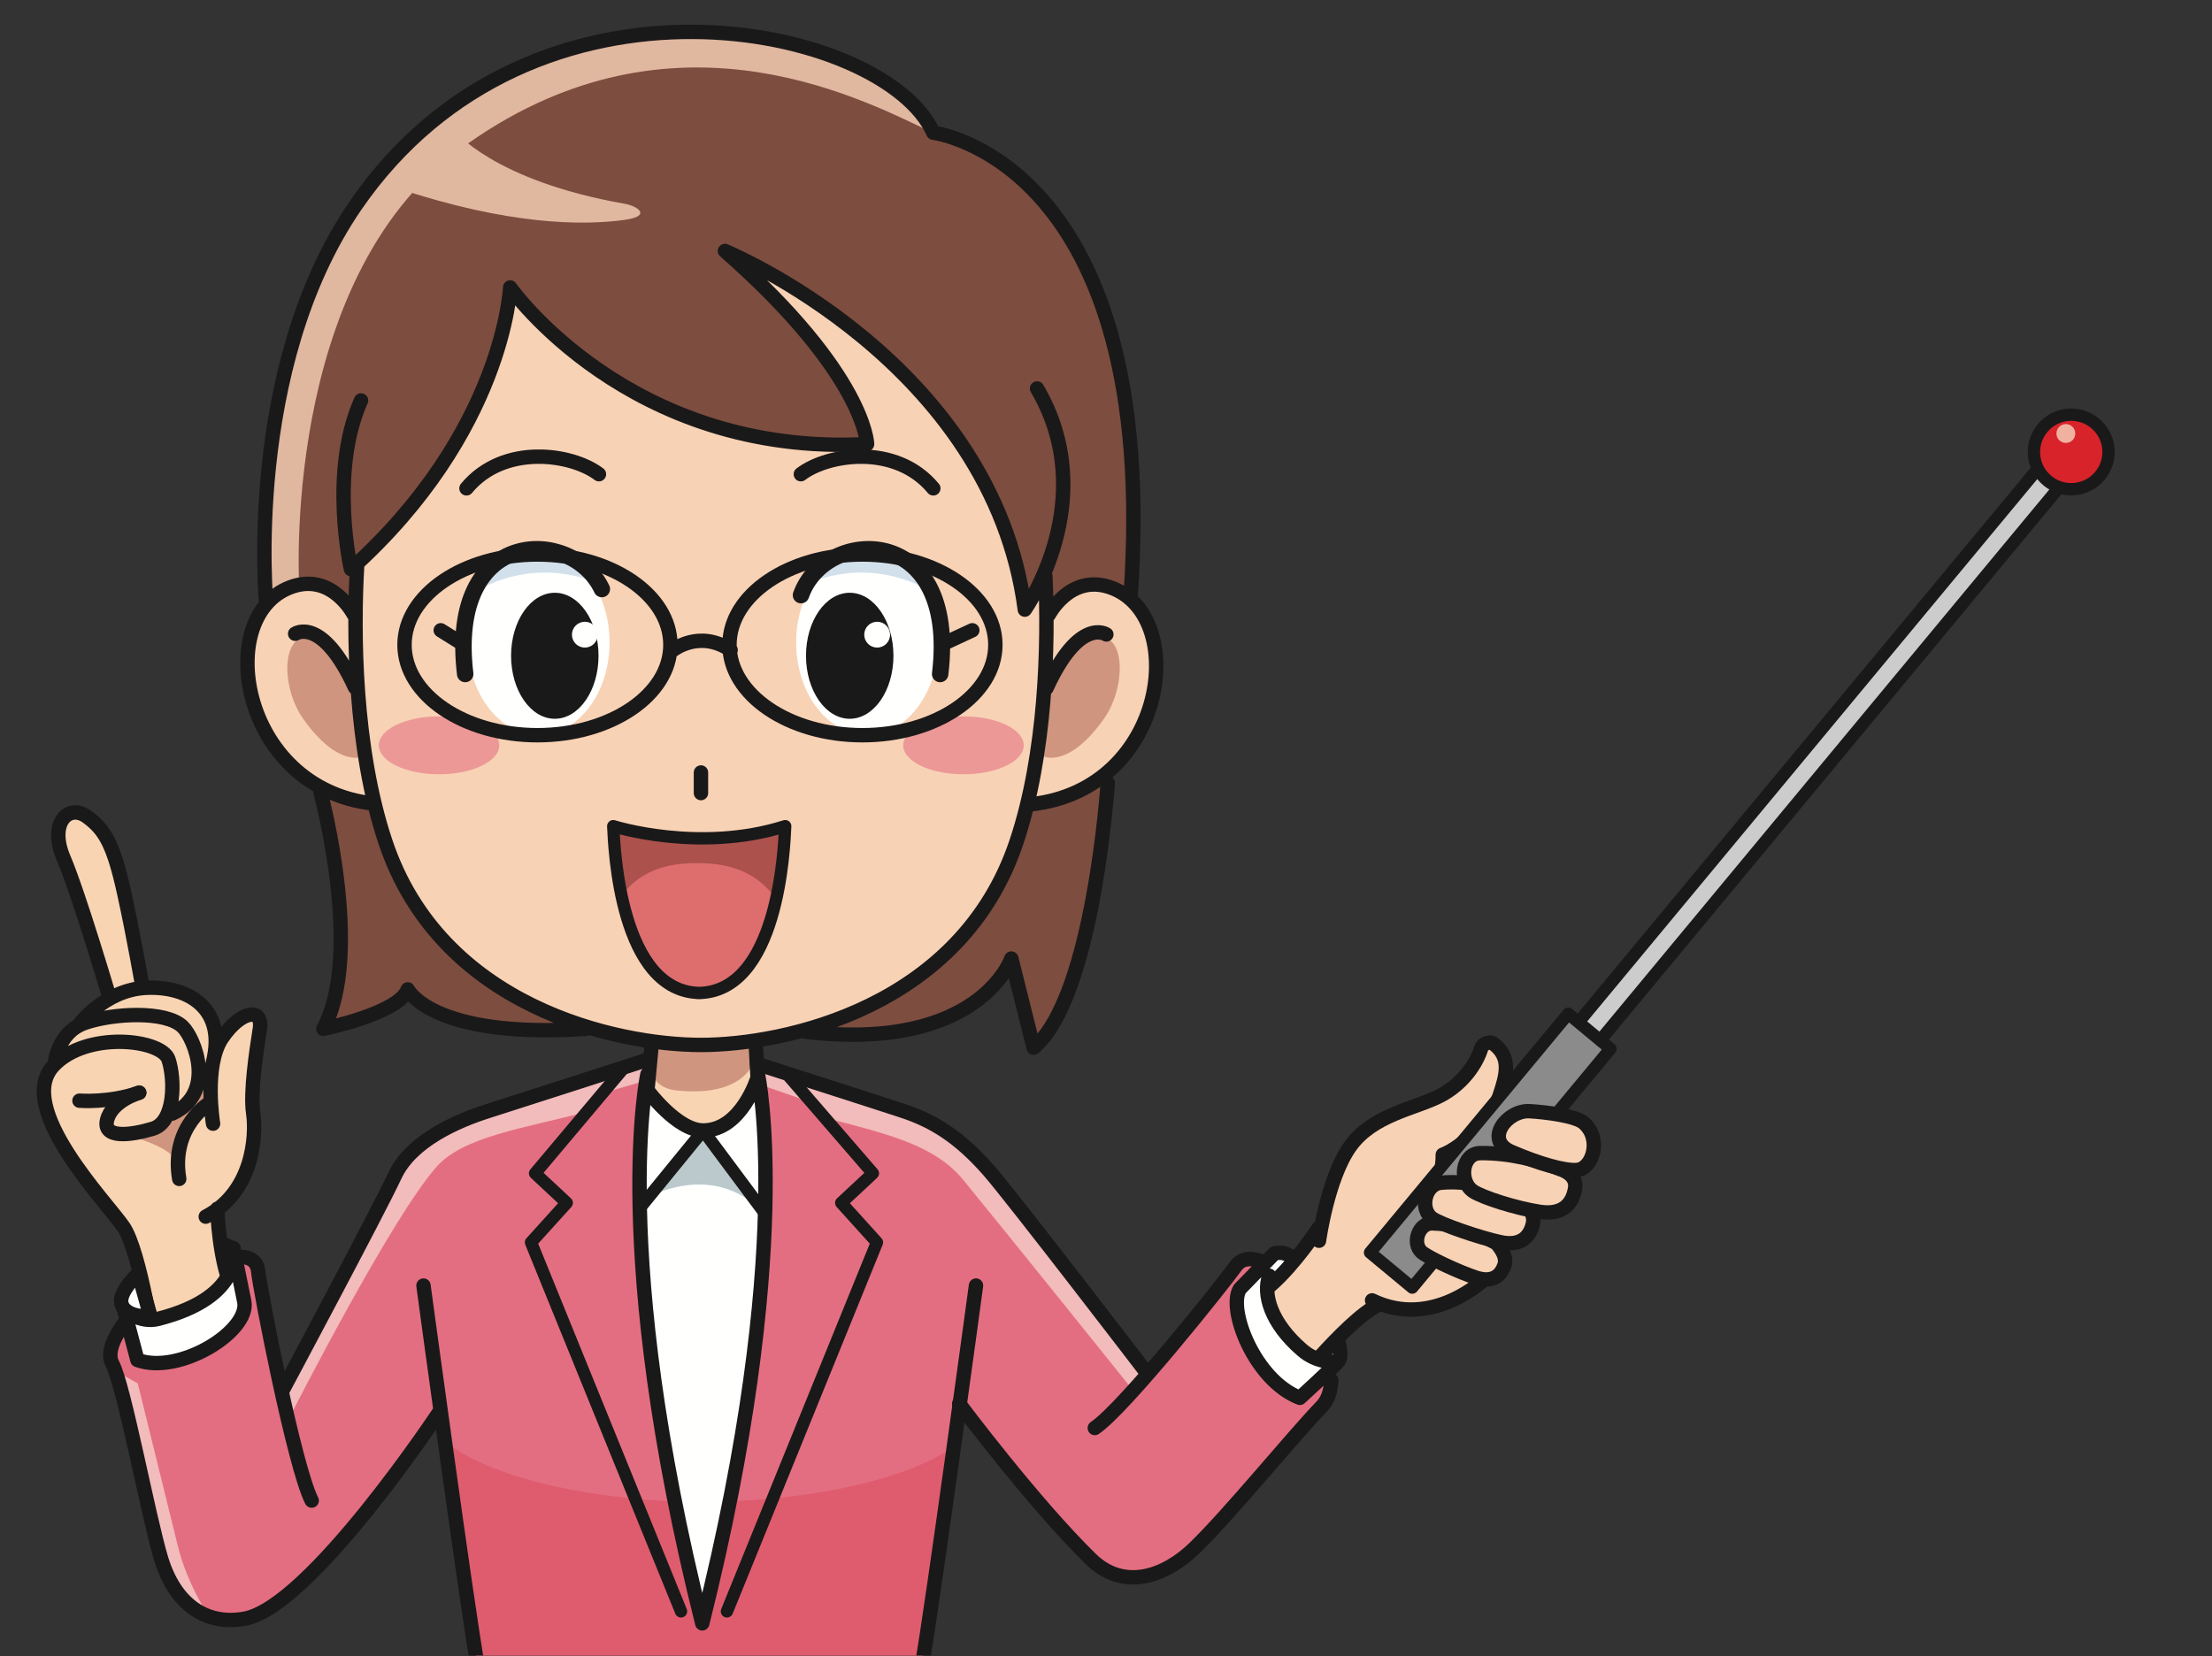 <?xml version="1.0" encoding="UTF-8"?>
<!DOCTYPE svg PUBLIC "-//W3C//DTD SVG 1.1//EN" "http://www.w3.org/Graphics/SVG/1.1/DTD/svg11.dtd">
<svg version="1.1" xmlns="http://www.w3.org/2000/svg" xmlns:xlink="http://www.w3.org/1999/xlink" x="0" y="0" width="645" height="483" viewBox="0, 0, 645, 483">
  <rect x="0" y="0" width="645" height="483" fill="#333333" stroke="none"/>
  <defs>
    <clipPath id="Clip_1">
      <path d="M0,1.002 L645,1.002 L645,482.82 L0,482.82 z"/>
    </clipPath>
    <clipPath id="Clip_2">
      <path d="M0,1.002 L645,1.002 L645,482.82 L0,482.82 z"/>
    </clipPath>
    <clipPath id="Clip_3">
      <path d="M0,1.002 L645,1.002 L645,482.82 L0,482.82 z"/>
    </clipPath>
  </defs>
  <g id="Layer_1">
    <g clip-path="url(#Clip_1)">
      <path d="M379.845,383.691 C378.156,381.255 368.448,368.076 368.448,368.076 C365.646,366.975 362.295,366.516 360.345,369.27 C358.299,372.159 346.44,387.195 335.625,399.675 L334.191,400.134 C334.191,400.134 293.052,350.739 288.393,341.448 C282.846,330.381 271.899,325.626 263.145,323.94 C254.397,322.257 220.743,310.29 220.743,310.29 L188.217,309.255 C188.217,309.255 151.854,322.191 142.395,324.012 C132.939,325.827 119.844,332.742 115.116,342.927 C110.385,353.109 82.365,405.546 82.365,405.546 L80.403,397.869 C77.682,384.939 75.546,373.314 75.252,370.62 C74.592,364.56 66.12,367.053 66.12,367.053 L41.58,379.722 C41.58,379.722 29.37,391.365 32.775,397.785 C36.186,404.202 45.342,441.306 47.481,453.786 C49.623,466.266 61.83,475.314 72.474,471.429 C91.011,464.655 128.403,413.064 128.403,413.064 L139.092,485.001 L268.842,485.502 L280.092,411.249 C280.092,411.249 301.326,438.33 318.072,454.701 C327.717,464.13 339.78,459.792 348.357,451.452 C358.845,441.255 376.47,419.505 385.464,410.13 C387.204,408.315 388.095,405.603 388.17,402.522 C388.17,402.522 381.531,386.13 379.845,383.691" fill="#E46E81"/>
    </g>
    <path d="M82.365,405.546 C82.365,405.546 110.385,353.109 115.116,342.927 C119.844,332.742 132.939,325.827 142.395,324.012 C147.993,322.935 177.258,312.657 188.589,308.778 L187.842,315.303 L174.981,319.032 C174.981,319.032 171.978,323.979 171.999,324.066 C152.172,329.16 135.042,331.578 127.344,340.251 C113.907,355.383 84.729,412.806 84.729,412.806 L82.365,405.546" fill="#F2BBBC"/>
    <path d="M334.191,400.134 C334.191,400.134 298.596,355.248 291.342,346.248 C284.298,337.506 276.828,328.326 267.369,326.511 C261.774,325.434 232.506,315.156 221.181,311.277 L222.096,316.5 L235.842,321.249 C235.842,321.249 239.616,325.665 239.592,325.749 C259.419,330.843 272.574,334.026 280.881,344.136 C292.887,358.746 329.697,404.646 329.697,404.646 L334.191,400.134" fill="#F2BBBC"/>
    <path d="M32.016,291.225 C32.016,291.225 23.004,260.739 18.57,250.341 C14.13,239.949 20.022,234.363 25.293,238.143 C30.564,241.923 35.334,247.344 37.797,260.169 C40.263,272.988 41.58,288.063 41.58,288.063 L32.016,291.225" fill="#F8D4B3"/>
    <g clip-path="url(#Clip_2)">
      <path d="M62.91,353.043 C62.91,353.043 63.378,368.976 67.929,378.183 L67.179,380.289 C63.411,385.587 56.925,392.565 47.439,395.541 L45.195,393.954 C45.195,393.954 40.923,365.031 35.991,357.798 C31.269,350.874 6.423,325.323 14.352,312.438 L15.933,310.452 C15.933,310.452 16.383,304.071 21.165,300.276 L22.677,299.28 C22.677,299.28 30.243,288.768 42.402,288.108 C54.564,287.448 65.352,293.751 62.427,308.319 L62.16,309.489 C62.676,306.969 63.495,304.611 64.755,302.739 C70.179,294.684 76.755,293.694 75.768,300.105 C74.778,306.519 72.9,318.354 73.842,324.762 C74.778,331.173 73.842,347.61 59.991,354.843" fill="#F8D4B3"/>
      <path d="M235.02,300.933 C285.645,306.81 294.897,279.558 294.897,279.558 L301.395,305.556 C318.891,291.054 323.01,228.3 323.01,228.3 L329.889,172.137 C338.766,45.012 272.145,38.7 272.145,38.7 C258.084,7.2 155.334,-15.3 103.659,59.952 C71.007,107.508 76.989,173.976 76.989,173.976 L93.507,231.3 C93.507,231.3 106.167,278.058 94.278,300.054 C94.278,300.054 116.397,295.56 118.893,288.558 C118.893,288.558 125.883,303.054 170.889,300.054" fill="#7D4D3F"/>
      <path d="M272.145,38.7 C258.084,7.2 155.334,-15.3 103.659,59.952 C71.007,107.508 76.989,173.976 76.989,173.976 L87.27,171.45 C87.27,171.45 81.564,82.275 133.893,43.701 C193.8,-0.453 249.219,27.78 270.891,38.202 C271.395,38.202 272.145,38.7 272.145,38.7" fill="#E0B79F"/>
      <path d="M115.356,54.702 C148.104,65.694 169.854,65.817 182.04,64.143 C190.233,63.018 185.913,60.09 182.187,59.436 C143.814,52.71 132.366,37.977 132.366,37.977 L115.356,54.702" fill="#E0B79F"/>
      <path d="M203.88,438.03 C176.973,438.03 143.226,431.859 129.222,419.904 C129.222,419.337 139.122,485.724 139.122,485.724 L268.314,485.724 L278.868,421.413 C262.44,433.113 230.631,438.03 203.88,438.03" fill="#DF5C6E"/>
    </g>
    <path d="M221.028,313.458 C221.028,313.458 232.026,364.704 204.774,473.454 C177.528,364.704 188.778,313.335 188.778,313.335 L221.028,313.458" fill="#FFFFFE"/>
    <path d="M190.707,308.058 L189.798,319.218 C189.798,319.218 197.193,329.478 204.885,329.478 C212.58,329.478 219.969,320.427 220.572,315.147 C221.175,309.867 220.122,306.096 220.122,306.096 L190.707,308.058" fill="#F8D4B3"/>
    <path d="M190.374,294.426 L219.858,294.426 L220.104,308.772 C220.104,308.772 217.923,320.262 197.094,318.012 C190.155,317.262 189.429,311.394 189.429,311.394 L190.374,294.426" fill="#CF957E"/>
    <path d="M103.095,179.061 C103.095,179.061 97.038,167.31 85.635,170.871 C61.863,178.302 69.489,229.836 108.774,234.282" fill="#F8D2B5"/>
    <path d="M305.796,179.262 C305.796,179.262 311.856,167.505 323.25,171.066 C347.025,178.497 340.713,230.034 300.81,234.48" fill="#F8D2B5"/>
    <path d="M105.894,220.629 L104.145,200.379 C104.145,200.379 99.216,187.821 91.644,185.883 C81.894,183.381 81.699,200.157 88.395,209.631 C98.643,224.133 105.894,220.629 105.894,220.629" fill="#CF957E"/>
    <path d="M304.395,220.629 L306.147,200.379 C306.147,200.379 311.076,187.821 318.645,185.883 C328.395,183.381 328.596,200.157 321.897,209.631 C311.649,224.133 304.395,220.629 304.395,220.629" fill="#CF957E"/>
    <path d="M390.186,390.939 C390.186,390.939 391.452,395.547 390.321,396.963 C389.196,398.382 379.029,407.685 379.029,407.685 C365.811,402.597 357.843,381.738 361.539,375.897 L371.583,365.577 C371.583,365.577 374.964,364.5 377.148,367.341 L390.186,390.939" fill="#FFFFFE"/>
    <path d="M437.22,319.704 C439.242,313.632 440.835,308.412 435.438,304.365 C434.664,303.783 432.468,303.999 431.859,305.886 C430.521,310.065 426.759,315.993 420.027,319.536 C412.746,323.367 400.242,325.032 393.621,334.449 C389.787,339.9 387.351,348.375 385.992,354.456 L384.456,358.206 C384.456,358.206 379.053,366.726 372.525,373.077 L369.42,374.13 C369.117,380.256 372.369,387.423 379.716,393.771 C380.928,394.815 382.17,395.544 383.337,396.048 L384.672,395.955 C389.934,390.135 397.242,382.692 402.003,380.532 L404.349,380.913 C420.222,385.56 433.101,372.864 433.101,372.864" fill="#F8D2B5"/>
    <path d="M186.885,350.169 C186.885,350.169 201.897,331.542 204.393,331.434 C206.889,331.326 218.358,350.169 218.358,350.169 C218.358,350.169 206.643,339.579 186.885,350.169" fill="#BBC9CD"/>
    <path d="M304.566,166.95 C301.719,173.688 298.83,177.798 298.83,177.798 C289.395,105.3 211.395,73.2 211.395,73.2 C252.483,109.329 252.834,129.516 252.834,129.516 C183.459,133.266 148.752,83.841 148.752,83.841 C148.752,83.841 148.389,92.433 143.868,105.558 C138.528,121.032 127.362,142.815 104.205,164.238 C104.169,164.565 104.151,164.754 104.151,164.754 C102.975,184.305 103.284,218.28 112.395,245.55 C128.52,293.817 179.973,304.758 204.393,304.758 C228.822,304.758 280.272,293.817 296.397,245.55 C305.016,219.75 308.784,187.569 304.818,168.036 C304.749,167.673 304.641,167.313 304.566,166.95" fill="#F8D2B5"/>
    <path d="M177.75,187.362 C177.75,202.26 168.492,214.335 157.071,214.335 C145.65,214.335 136.389,202.26 136.389,187.362 C136.389,172.464 145.65,160.389 157.071,160.389 C168.492,160.389 177.75,172.464 177.75,187.362" fill="#FFFFFE"/>
    <path d="M273.51,187.362 C273.51,202.26 264.255,214.335 252.834,214.335 C241.413,214.335 232.149,202.26 232.149,187.362 C232.149,172.464 241.413,160.389 252.834,160.389 C264.255,160.389 273.51,172.464 273.51,187.362" fill="#FFFFFE"/>
    <path d="M174.525,191.256 C174.525,201.405 168.816,209.631 161.775,209.631 C154.737,209.631 149.025,201.405 149.025,191.256 C149.025,181.107 154.737,172.881 161.775,172.881 C168.816,172.881 174.525,181.107 174.525,191.256" fill="#1A1919"/>
    <path d="M235.02,191.256 C235.02,201.405 240.729,209.631 247.77,209.631 C254.814,209.631 260.52,201.405 260.52,191.256 C260.52,181.107 254.814,172.881 247.77,172.881 C240.729,172.881 235.02,181.107 235.02,191.256" fill="#1A1919"/>
    <path d="M145.584,217.377 C145.584,222.039 137.721,225.819 128.016,225.819 C118.317,225.819 110.451,222.039 110.451,217.377 C110.451,212.712 118.317,208.932 128.016,208.932 C137.721,208.932 145.584,212.712 145.584,217.377" fill="#EC9896"/>
    <path d="M298.506,217.377 C298.506,222.039 290.637,225.819 280.941,225.819 C271.239,225.819 263.373,222.039 263.373,217.377 C263.373,212.712 271.239,208.932 280.941,208.932 C290.637,208.932 298.506,212.712 298.506,217.377" fill="#EC9896"/>
    <path d="M174.3,185.103 C174.3,187.185 172.617,188.868 170.535,188.868 C168.456,188.868 166.77,187.185 166.77,185.103 C166.77,183.024 168.456,181.335 170.535,181.335 C172.617,181.335 174.3,183.024 174.3,185.103" fill="#FFFFFE"/>
    <path d="M259.536,185.103 C259.536,187.185 257.85,188.868 255.768,188.868 C253.689,188.868 252.003,187.185 252.003,185.103 C252.003,183.024 253.689,181.335 255.768,181.335 C257.85,181.335 259.536,183.024 259.536,185.103" fill="#FFFFFE"/>
    <path d="M158.892,166.998 C163.683,166.998 168.249,167.865 172.461,169.392 C168.675,163.878 163.191,160.389 157.071,160.389 C150.159,160.389 144.057,164.826 140.301,171.621 C145.782,168.693 152.121,166.998 158.892,166.998" fill="#D2E0EB"/>
    <path d="M251.139,166.998 C246.354,166.998 241.788,167.865 237.576,169.392 C241.362,163.878 246.846,160.389 252.963,160.389 C259.878,160.389 265.977,164.826 269.733,171.621 C264.255,168.693 257.913,166.998 251.139,166.998" fill="#D2E0EB"/>
    <path d="M40.173,403.485 C40.173,403.485 48.219,436.083 51.891,451.032 C54.681,462.372 61.203,471.855 61.203,471.855 C61.203,471.855 55.812,467.691 51.156,463.77 C46.503,459.846 44.052,446.13 43.314,441.228 C42.582,436.329 34.518,402.666 33.048,399.477 L40.173,403.485" fill="#F2BBBC"/>
    <path d="M38.499,331.5 C38.499,331.5 49.5,334.5 50.997,338.25 L60.498,322.749 L62.247,311.001 C62.247,311.001 48.498,327.252 45,329.001 C41.502,330.75 38.499,331.5 38.499,331.5" fill="#CF957E"/>
    <path d="M174.645,138.3 C166.77,132.3 146.895,129.3 136.02,142.425" fill-opacity="0" stroke="#1A1919" stroke-width="4.2" stroke-linecap="round" stroke-linejoin="round"/>
    <path d="M175.491,171.798 C166.812,153.504 130.455,153.423 135.645,196.575" fill-opacity="0" stroke="#1A1919" stroke-width="4.8" stroke-linecap="round" stroke-linejoin="round"/>
    <path d="M233.52,138.3 C241.395,132.3 261.27,129.3 272.145,142.425" fill-opacity="0" stroke="#1A1919" stroke-width="4.2" stroke-linecap="round" stroke-linejoin="round"/>
    <path d="M233.562,173.571 C240.657,153.552 279.498,152.073 274.143,196.575" fill-opacity="0" stroke="#1A1919" stroke-width="4.8" stroke-linecap="round" stroke-linejoin="round"/>
    <g>
      <path d="M128.52,183.825 L135.135,187.95 M274.647,187.95 L283.518,183.825 M204.393,231.3 L204.393,225.3 M384.672,395.955 C389.934,390.135 397.242,382.692 402.003,380.532 M384.456,358.206 C384.456,358.206 377.595,368.691 370.47,374.88 M368.448,368.076 C365.646,366.975 362.295,366.516 360.345,369.27 C357.015,373.965 327.786,410.745 319.233,416.478 M388.17,402.522 C388.095,405.603 387.204,408.315 385.464,410.13 C376.47,419.505 358.845,441.255 348.357,451.452 C339.78,459.792 327.717,464.13 318.072,454.701 C301.326,438.33 279.699,409.398 279.699,409.398 M220.743,310.29 C220.743,310.29 253.653,320.814 263.145,323.94 C271.911,326.829 279.528,331.314 288.393,341.448 C295.239,349.275 334.191,400.134 334.191,400.134 M404.073,360.789 C404.073,360.789 420.765,353.433 420.702,336.774 C426.087,334.746 434.91,326.655 437.22,319.704 C439.242,313.632 440.835,308.412 435.438,304.365 C434.664,303.783 432.468,303.999 431.859,305.886 C430.521,310.065 426.759,315.993 420.027,319.536 C412.746,323.367 400.242,325.032 393.621,334.449 C387.081,343.749 384.609,361.863 384.609,361.863 M433.101,372.864 C433.101,372.864 417.849,387.897 400.083,379.257 M390.186,390.939 C390.186,390.939 391.452,395.547 390.321,396.963 C389.196,398.382 379.029,407.685 379.029,407.685 C365.811,402.597 357.843,381.738 361.539,375.897 L371.583,365.577 C371.583,365.577 374.964,364.5 377.148,367.341 M388.968,397.146 C388.968,397.146 384.132,397.581 379.716,393.771 C370.482,385.794 368.22,377.505 370.095,372.066" fill-opacity="0" stroke="#1A1919" stroke-width="4.2" stroke-linecap="round" stroke-linejoin="round"/>
      <path d="M229.38,313.137 L254.526,342.204 L245.292,350.817 L255.711,362.343 L211.971,469.956 M181.272,312.204 L156.024,342.204 L165.258,350.817 L154.836,362.343 L198.576,469.956" fill-opacity="0" stroke="#1A1919" stroke-width="3.6" stroke-linecap="round" stroke-linejoin="round"/>
      <path d="M190.092,303.879 L188.778,317.958 C188.778,317.958 197.403,329.706 205.026,329.706 C216.276,329.706 220.911,314.268 220.911,314.268 L220.344,304.131 M188.778,313.335 C188.778,313.335 177.528,364.704 204.774,473.454 M221.028,313.458 C221.028,313.458 232.026,364.704 204.774,473.454" fill-opacity="0" stroke="#1A1919" stroke-width="4.2" stroke-linecap="round" stroke-linejoin="round"/>
    </g>
    <path d="M187.272,351.456 L205.026,329.706 L222.897,353.706" fill-opacity="0" stroke="#1A1919" stroke-width="3.6" stroke-linecap="round" stroke-linejoin="round"/>
    <path d="M103.098,179.136 C103.098,179.136 97.038,167.379 85.635,170.94 C61.866,178.371 69.489,229.911 108.774,234.354 M86.064,184.833 C86.064,184.833 93.903,179.49 103.518,200.511 M104.151,164.754 C102.975,184.305 103.284,218.28 112.395,245.55 C128.52,293.817 179.973,304.758 204.393,304.758 C228.822,304.758 280.272,293.817 296.397,245.55 C305.016,219.75 305.76,187.944 304.818,168.036 M305.796,179.331 C305.796,179.331 311.856,167.577 323.25,171.141 C347.025,178.569 340.713,230.106 300.81,234.552 M322.602,185.034 C322.602,185.034 314.766,179.688 305.145,200.706 M302.397,113.298 C321.459,145.8 298.83,177.798 298.83,177.798 C289.395,105.3 211.395,73.2 211.395,73.2 C252.483,109.329 252.834,129.516 252.834,129.516 C183.459,133.266 148.752,83.841 148.752,83.841 C148.752,83.841 146.979,125.853 102.336,165.978 C102.336,165.978 95.895,137.802 105.27,116.799 M77.643,176.259 C77.643,176.259 71.007,107.508 103.659,59.952 C155.334,-15.3 258.084,7.2 272.145,38.7 C272.145,38.7 338.55,46.764 329.679,173.889 M93.507,231.3 C93.507,231.3 106.167,278.058 94.278,300.054 C94.278,300.054 116.397,295.56 118.893,288.558 C118.893,288.558 125.883,303.054 170.889,300.054 M323.01,228.3 C323.01,228.3 318.891,291.054 301.395,305.556 L294.897,279.558 C294.897,279.558 285.645,306.81 235.02,300.933" fill-opacity="0" stroke="#1A1919" stroke-width="4.2" stroke-linecap="round" stroke-linejoin="round"/>
    <path d="M608.049,132.942 L431.49,345.732 L425.142,340.467 L601.71,127.683 L608.049,132.942" fill="#CBCCCB"/>
    <path d="M608.049,132.942 L431.49,345.732 L425.142,340.467 L601.71,127.683 L608.049,132.942 z" fill-opacity="0" stroke="#1A1919" stroke-width="3.6" stroke-linecap="round" stroke-linejoin="round"/>
    <path d="M204.36,289.611 C180.78,289.611 179.094,247.227 178.818,240.954 C178.818,240.954 203.889,248.94 228.957,240.954 C228.675,247.227 226.995,289.611 203.421,289.611" fill="#DE6D6E"/>
    <path d="M203.421,251.718 C212.493,251.718 220.635,254.142 226.314,262.242 C228.465,252.651 228.846,243.597 228.957,240.954 C203.889,248.94 178.818,240.954 178.818,240.954 C178.929,243.507 179.274,252.024 181.227,261.231 C186.87,253.713 194.727,251.718 203.421,251.718" fill="#AC514C"/>
    <path d="M204.36,289.611 C180.78,289.611 179.094,247.227 178.818,240.954 C178.818,240.954 203.889,248.94 228.957,240.954 C228.675,247.227 226.995,289.611 203.421,289.611" fill-opacity="0" stroke="#1A1919" stroke-width="3.6" stroke-linecap="round" stroke-linejoin="round"/>
    <path d="M469.593,305.88 L411.801,375.528 L399.492,365.31 L457.281,295.665 L469.593,305.88" fill="#8A8B8A"/>
    <path d="M469.593,305.88 L411.801,375.528 L399.492,365.31 L457.281,295.665 L469.593,305.88 z" fill-opacity="0" stroke="#1A1919" stroke-width="3.6" stroke-linecap="round" stroke-linejoin="round"/>
    <path d="M610.896,123.447 C615.519,127.284 616.158,134.139 612.321,138.762 C608.49,143.385 601.632,144.021 597.009,140.187 C592.386,136.35 591.75,129.492 595.587,124.872 C599.418,120.252 606.273,119.613 610.896,123.447" fill="#D8232A"/>
    <path d="M610.896,123.447 C615.519,127.284 616.158,134.139 612.321,138.762 C608.49,143.385 601.632,144.021 597.009,140.187 C592.386,136.35 591.75,129.492 595.587,124.872 C599.418,120.252 606.273,119.613 610.896,123.447 z" fill-opacity="0" stroke="#1A1919" stroke-width="3.6" stroke-linecap="round" stroke-linejoin="round"/>
    <path d="M436.305,362.559 C436.305,362.559 439.626,365.94 438.726,368.835 C437.817,371.73 435.507,374.253 430.515,372.669 C425.523,371.082 416.301,366.735 414.549,365.181 C411.678,362.628 413.607,356.736 417.579,356.796 C423.021,356.874 429.063,358.584 436.305,362.559" fill="#F8D2B5"/>
    <path d="M436.305,362.559 C436.305,362.559 439.626,365.94 438.726,368.835 C437.817,371.73 435.507,374.253 430.515,372.669 C425.523,371.082 416.301,366.735 414.549,365.181 C411.678,362.628 413.607,356.736 417.579,356.796 C423.021,356.874 429.063,358.584 436.305,362.559 z" fill-opacity="0" stroke="#1A1919" stroke-width="4.2" stroke-linecap="round" stroke-linejoin="round"/>
    <path d="M443.349,349.491 C443.349,349.491 447.738,353.127 447.015,356.7 C446.289,360.282 443.841,363.588 437.664,362.316 C431.499,361.038 419.928,356.994 417.642,355.353 C413.886,352.656 415.458,345.366 420.216,344.94 C426.744,344.352 434.184,345.645 443.349,349.491" fill="#F8D2B5"/>
    <path d="M443.349,349.491 C443.349,349.491 447.738,353.127 447.015,356.7 C446.289,360.282 443.841,363.588 437.664,362.316 C431.499,361.038 419.928,356.994 417.642,355.353 C413.886,352.656 415.458,345.366 420.216,344.94 C426.744,344.352 434.184,345.645 443.349,349.491 z" fill-opacity="0" stroke="#1A1919" stroke-width="4.2" stroke-linecap="round" stroke-linejoin="round"/>
    <path d="M454.938,341.001 C454.938,341.001 459.9,342.345 459.297,346.467 C458.694,350.586 456.111,354.51 449.001,353.439 C441.9,352.371 432.396,349.245 429.69,347.52 C425.244,344.679 426.24,336.336 431.688,336.306 C440.22,336.255 448.359,338.283 454.938,341.001" fill="#F8D2B5"/>
    <path d="M454.938,341.001 C454.938,341.001 459.9,342.345 459.297,346.467 C458.694,350.586 456.111,354.51 449.001,353.439 C441.9,352.371 432.396,349.245 429.69,347.52 C425.244,344.679 426.24,336.336 431.688,336.306 C440.22,336.255 448.359,338.283 454.938,341.001 z" fill-opacity="0" stroke="#1A1919" stroke-width="4.2" stroke-linecap="round" stroke-linejoin="round"/>
    <path d="M461.841,327.51 C459.468,325.425 450.708,324.357 446.031,324.081 C439.509,323.694 432.63,332.418 440.607,335.886 C448.593,339.351 456.39,341.601 459.972,341.211 C464.4,340.731 467.142,332.154 461.841,327.51" fill="#F8D2B5"/>
    <g clip-path="url(#Clip_3)">
      <path d="M461.841,327.51 C459.468,325.425 450.708,324.357 446.031,324.081 C439.509,323.694 432.63,332.418 440.607,335.886 C448.593,339.351 456.39,341.601 459.972,341.211 C464.4,340.731 467.142,332.154 461.841,327.51 z M123.483,374.937 C123.483,374.937 136.197,468.879 139.344,486.249 M284.592,374.937 C284.592,374.937 271.878,468.879 268.731,486.249 M45.195,393.954 C45.195,393.954 40.923,365.031 35.991,357.798 C31.062,350.571 4.17,323.016 15.612,310.788 C25.143,300.6 47.169,303.039 49.137,309.015 C51.048,314.796 51.114,327.228 44.538,329.199 C37.965,331.173 29.784,332.16 31.245,326.571 C32.703,320.979 40.596,318.681 40.596,318.681 M15.933,310.452 C15.933,310.452 16.599,301.095 24.816,298.299 C33.03,295.503 48.321,294.684 53.253,299.445 C56.85,302.928 63.066,318.855 50.262,324.762 M62.124,327.717 C62.124,327.717 59.331,310.788 64.755,302.739 C70.179,294.684 76.755,293.694 75.768,300.105 C74.778,306.519 72.9,318.354 73.842,324.762 C74.778,331.173 73.842,347.61 59.991,354.843 M61.407,321.471 C61.407,321.471 49.632,328.377 52.26,343.827 M22.677,299.28 C22.677,299.28 30.243,288.768 42.402,288.108 C54.564,287.448 65.352,293.751 62.427,308.319 M32.016,291.225 C32.016,291.225 23.004,260.739 18.57,250.341 C14.13,239.949 20.022,234.363 25.293,238.143 C30.564,241.923 33.081,246.252 36.189,260.337 C39.006,273.081 41.58,288.063 41.58,288.063 M63.378,352.521 C63.378,352.521 63.675,368.13 68.463,377.814 M66.12,367.053 C66.12,367.053 74.592,364.56 75.252,370.62 C75.915,376.68 85.896,427.938 90.885,437.643 M41.58,379.722 C41.58,379.722 29.37,391.365 32.775,397.785 C36.186,404.202 43.296,442.449 46.971,454.566 C51.054,468.027 60.084,474.066 71.244,472.113 C90.468,468.75 128.283,411.534 128.283,411.534 M188.217,309.255 C188.217,309.255 152.064,320.958 142.395,324.012 C133.215,326.913 119.844,332.742 115.116,342.927 C110.385,353.109 82.365,405.546 82.365,405.546" fill-opacity="0" stroke="#1A1919" stroke-width="4.2" stroke-linecap="round" stroke-linejoin="round"/>
    </g>
    <path d="M68.076,364.092 L71.247,379.725 C72.717,388.35 52.266,401.064 40.065,396.645 C40.065,396.645 36.834,384.525 36.153,381.891 C36.153,381.891 40.608,386.064 46.143,384.651 C71.493,378.177 68.076,364.092 68.076,364.092" fill="#FFFFFE"/>
    <path d="M68.076,364.092 L71.247,379.725 C72.717,388.35 52.266,401.064 40.065,396.645 C40.065,396.645 36.834,384.525 36.153,381.891 C36.153,381.891 40.608,386.064 46.143,384.651 C71.493,378.177 68.076,364.092 68.076,364.092 z" fill-opacity="0" stroke="#1A1919" stroke-width="4.2" stroke-linecap="round" stroke-linejoin="round"/>
    <path d="M35.598,377.892 C36.702,374.706 40.377,371.397 40.377,371.397 L43.806,383.646 C41.235,384.507 33.804,383.076 35.598,377.892" fill="#FFFFFE"/>
    <path d="M35.598,377.892 C36.702,374.706 40.377,371.397 40.377,371.397 L43.806,383.646 C41.235,384.507 33.804,383.076 35.598,377.892 z" fill-opacity="0" stroke="#1A1919" stroke-width="4.2" stroke-linecap="round" stroke-linejoin="round"/>
    <path d="M65.493,363.003 L68.076,364.092" fill="#FFFFFE"/>
    <path d="M65.493,363.003 L68.076,364.092 M23.175,321.015 C23.175,321.015 31.836,321.744 40.596,318.681" fill-opacity="0" stroke="#1A1919" stroke-width="4.2" stroke-linecap="round" stroke-linejoin="round"/>
    <path d="M605.139,126.435 C605.139,127.953 603.909,129.186 602.385,129.186 C600.867,129.186 599.634,127.953 599.634,126.435 C599.634,124.914 600.867,123.681 602.385,123.681 C603.909,123.681 605.139,124.914 605.139,126.435" fill="#F1B1A1"/>
    <path d="M195.483,188.07 C195.483,202.623 178.125,214.425 156.717,214.425 C135.306,214.425 117.951,202.623 117.951,188.07 C117.951,173.517 135.306,161.718 156.717,161.718 C178.125,161.718 195.483,173.517 195.483,188.07 z M212.709,188.07 C212.709,202.623 230.064,214.425 251.475,214.425 C272.883,214.425 290.241,202.623 290.241,188.07 C290.241,173.517 272.883,161.718 251.475,161.718 C230.064,161.718 212.709,173.517 212.709,188.07 z M196.245,189.597 C196.245,189.597 203.883,183.489 213.048,189.597" fill-opacity="0" stroke="#1A1919" stroke-width="4.2" stroke-linecap="round" stroke-linejoin="round"/>
  </g>
</svg>
